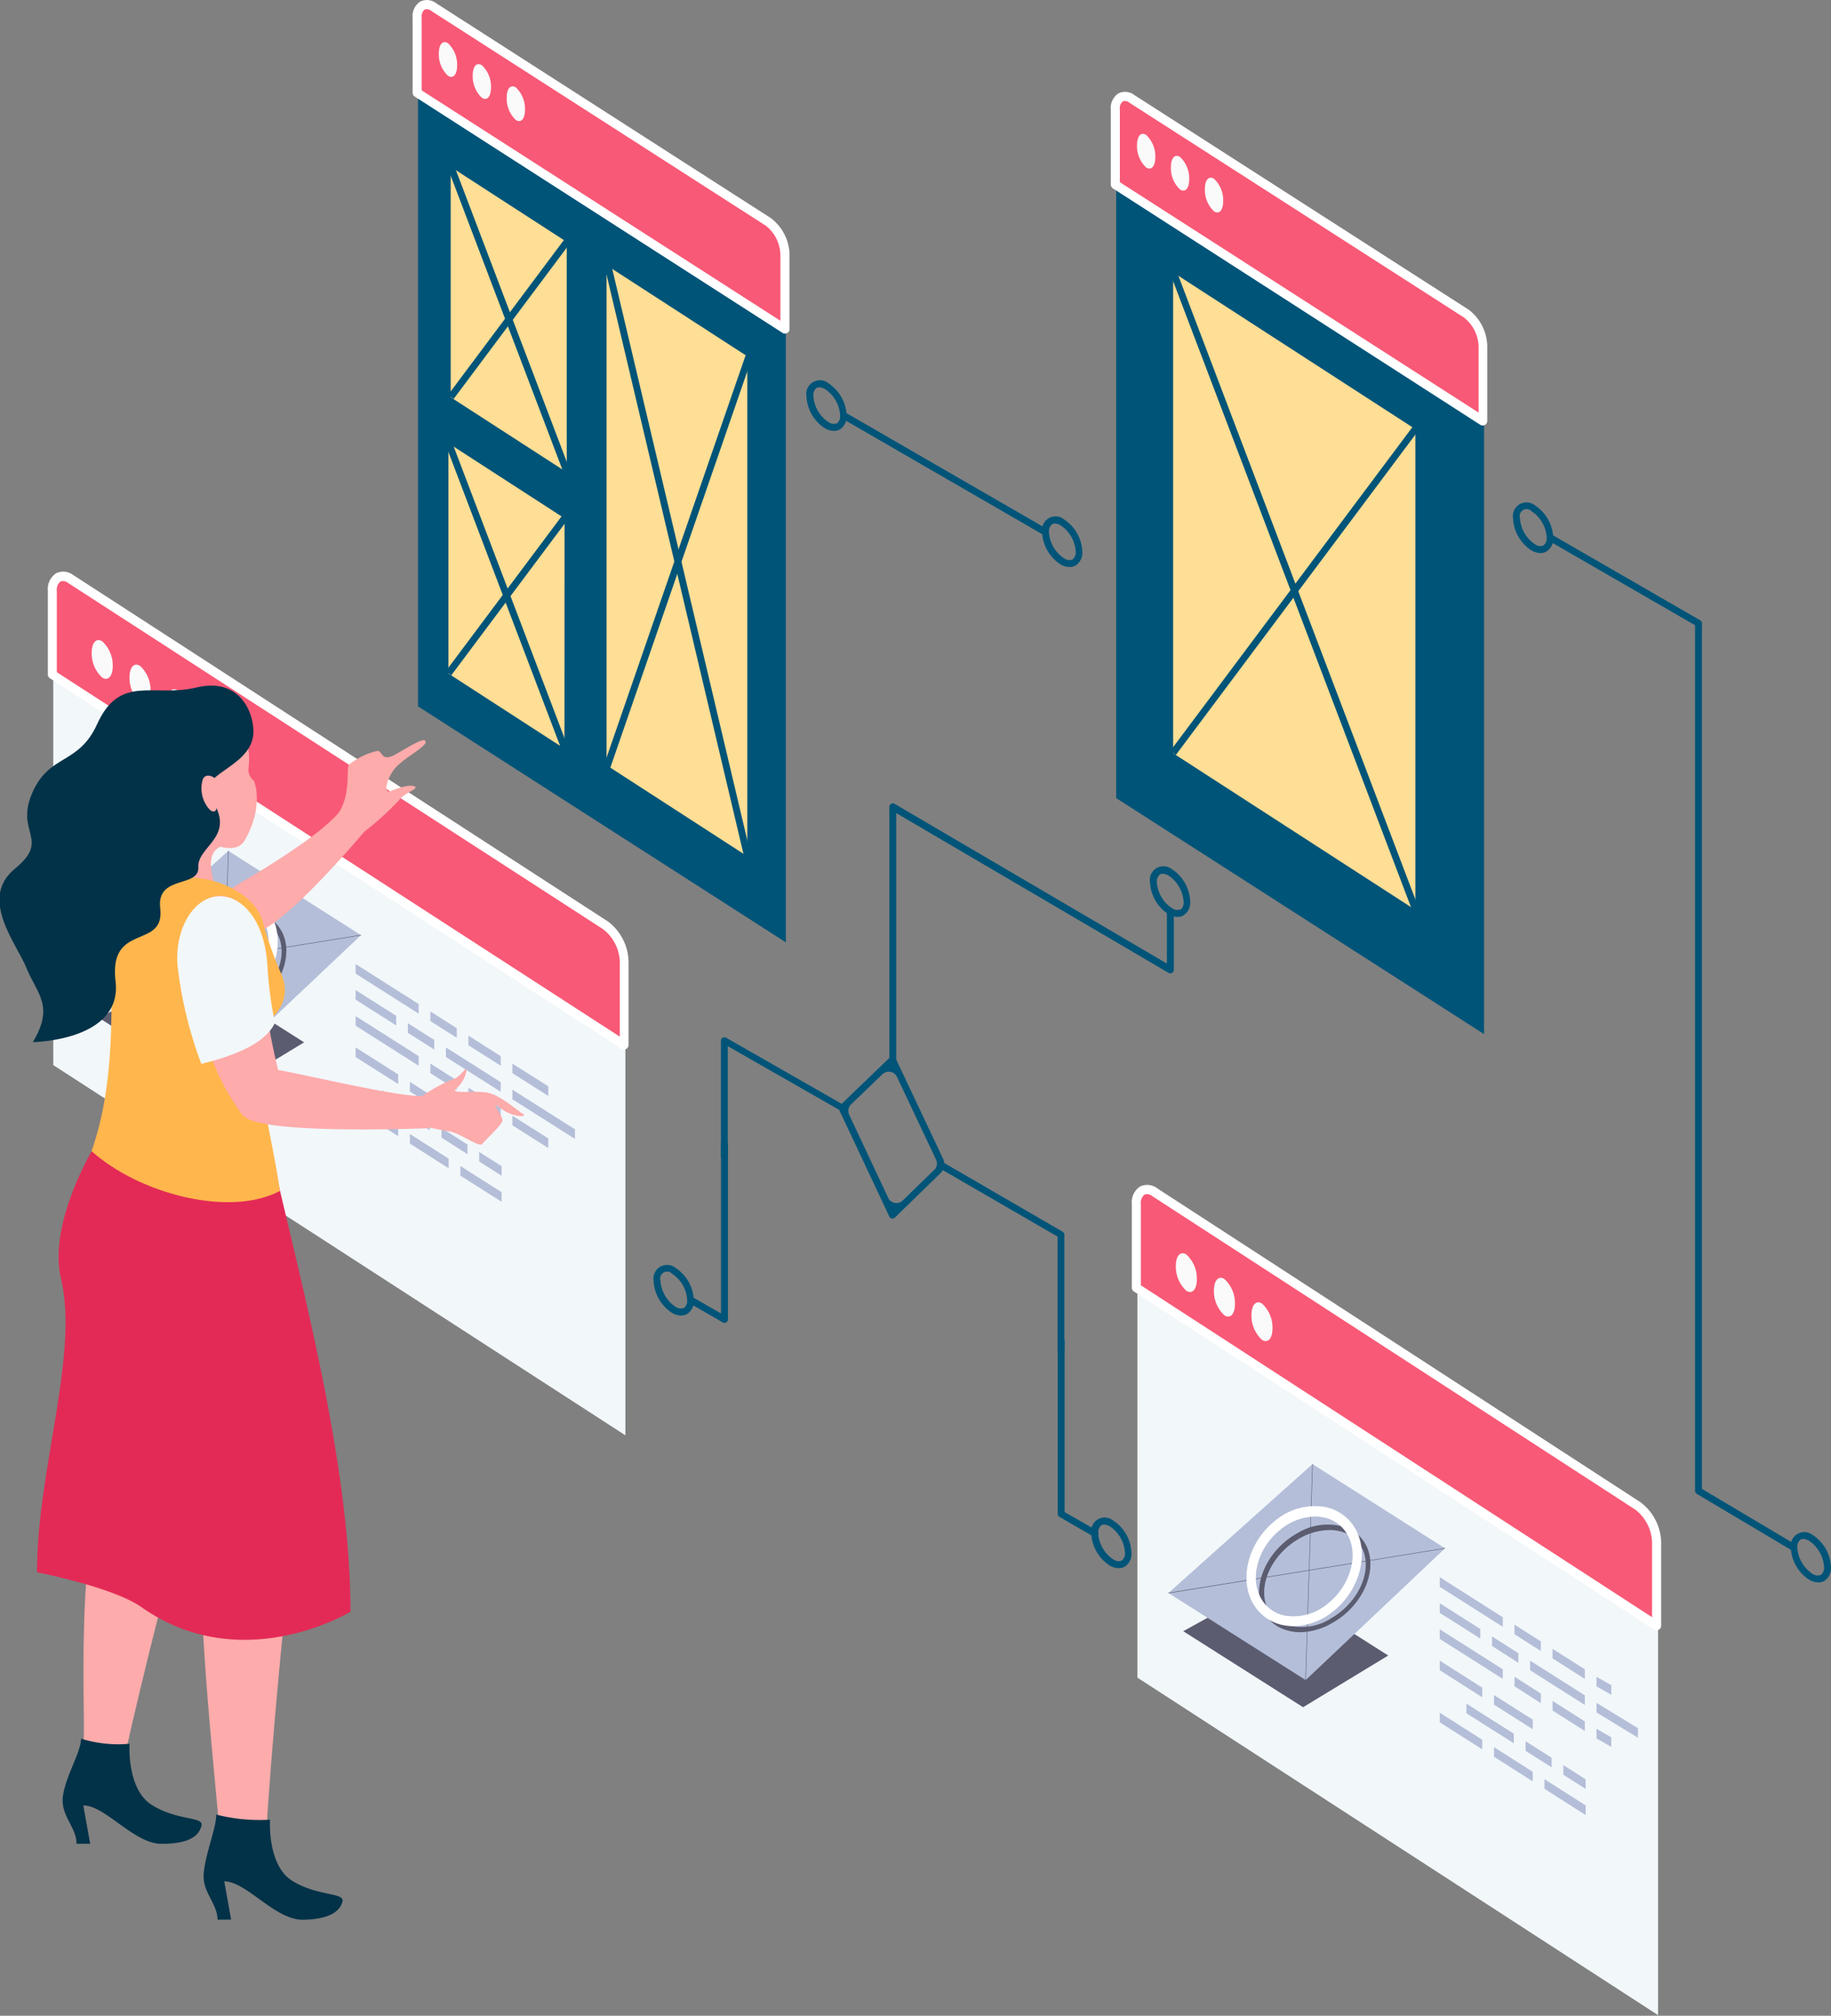 <svg xmlns="http://www.w3.org/2000/svg" viewBox="0 0 200.44 220.62"><rect x="0" y="0" width="200.44" height="220.62" fill="#808080" stroke="none"/><defs><style>.cls-1{isolation:isolate;}.cls-2{fill:#f2f7fa;}.cls-3{fill:#f85976;}.cls-4{fill:#fff;}.cls-5{fill:#fafafa;}.cls-6{fill:#b4bed8;}.cls-7,.cls-8{fill:#5b5c70;}.cls-7{mix-blend-mode:multiply;}.cls-9{fill:#005478;}.cls-10{fill:#fdabab;}.cls-11{fill:#023248;}.cls-12{fill:#e32a56;}.cls-13{fill:#ffb64d;}.cls-14{fill:#ffde95;}</style></defs><title>Concevoir une formation</title><g class="cls-1"><g id="Layer_1" data-name="Layer 1"><g id="Window"><path class="cls-2" d="M301.27,548.25l-52.88-34.34a1.34,1.34,0,0,0-1.37-.19,0.9,0.9,0,0,0-.17.11v0a0.67,0.67,0,0,0-.13.15,0.35,0.35,0,0,0-.06.08,0.41,0.41,0,0,0-.07.12,1.08,1.08,0,0,0-.12.29,0.89,0.89,0,0,0,0,.2,0.06,0.06,0,0,0,0,0,1,1,0,0,0,0,.21c0,0.09,0,.19,0,0.28v51.88l57,36.94V552.21A5.21,5.21,0,0,0,301.27,548.25Z" transform="translate(-121.96 -383.43)"></path><g id="_Group_" data-name="&lt;Group&gt;"><g id="_Group_2" data-name="&lt;Group&gt;"><path class="cls-3" d="M301.27,548.25l-52.88-34.34c-1.12-.72-2-0.14-2,1.3v9.15l56.95,37v-9.12A5.2,5.2,0,0,0,301.27,548.25Z" transform="translate(-121.96 -383.43)"></path><path class="cls-4" d="M301.54,547.84L248.66,513.5a1.81,1.81,0,0,0-1.88-.22,2.07,2.07,0,0,0-.92,1.93h0v9.15a0.5,0.5,0,0,0,.23.42l56.95,37a0.5,0.5,0,0,0,.77-0.42v-9.12A5.67,5.67,0,0,0,301.54,547.84Zm1.26,12.58-55.95-36.32v-8.87a1.19,1.19,0,0,1,.4-1.06,0.9,0.9,0,0,1,.86.18L301,548.67a4.72,4.72,0,0,1,1.81,3.53v8.2Z" transform="translate(-121.96 -383.43)"></path></g></g><g id="_Group_3" data-name="&lt;Group&gt;"><path class="cls-5" d="M260.11,526.1c-0.63-.41-1.15.14-1.15,1.24a3.57,3.57,0,0,0,1.15,2.73c0.64,0.41,1.15-.14,1.15-1.24A3.57,3.57,0,0,0,260.11,526.1Z" transform="translate(-121.96 -383.43)"></path><path class="cls-5" d="M256,523.42c-0.64-.41-1.15.14-1.15,1.24a3.57,3.57,0,0,0,1.15,2.73c0.64,0.41,1.15-.14,1.15-1.24A3.57,3.57,0,0,0,256,523.42Z" transform="translate(-121.96 -383.43)"></path><path class="cls-5" d="M251.83,520.73c-0.64-.41-1.15.14-1.15,1.24a3.57,3.57,0,0,0,1.15,2.73c0.63,0.41,1.15-.14,1.15-1.24A3.57,3.57,0,0,0,251.83,520.73Z" transform="translate(-121.96 -383.43)"></path></g><polygon class="cls-6" points="157.61 179.37 164.51 183.75 164.51 182.7 157.61 178.32 157.61 179.37"></polygon><polygon class="cls-6" points="165.79 184.56 168.68 186.4 168.68 185.35 165.79 183.51 165.79 184.56"></polygon><polygon class="cls-6" points="169.96 187.21 173.49 189.45 173.49 188.4 169.96 186.16 169.96 187.21"></polygon><polygon class="cls-6" points="174.77 190.27 176.39 191.19 176.39 190.14 174.77 189.22 174.77 190.27"></polygon><polygon class="cls-6" points="157.61 188.5 162.26 191.46 162.26 190.41 157.61 187.45 157.61 188.5"></polygon><polygon class="cls-6" points="163.55 192.27 167.79 194.97 167.79 193.92 163.55 191.22 163.55 192.27"></polygon><polygon class="cls-6" points="169.07 195.78 173.58 198.65 173.58 197.59 169.07 194.73 169.07 195.78"></polygon><polygon class="cls-6" points="157.61 176.52 162.05 179.34 162.05 178.29 157.61 175.47 157.61 176.52"></polygon><polygon class="cls-6" points="163.33 180.15 166.22 181.99 166.22 180.94 163.33 179.1 163.33 180.15"></polygon><polygon class="cls-6" points="167.5 182.8 173.49 186.6 173.49 185.55 167.5 181.75 167.5 182.8"></polygon><polygon class="cls-6" points="174.77 187.42 179.31 190.19 179.31 189.15 174.77 186.37 174.77 187.42"></polygon><polygon class="cls-6" points="160.53 187.51 165.72 190.8 165.72 189.75 160.53 186.46 160.53 187.51"></polygon><polygon class="cls-6" points="167 191.62 169.86 193.43 169.86 192.38 167 190.57 167 191.62"></polygon><polygon class="cls-6" points="171.14 194.24 173.58 195.79 173.58 194.74 171.14 193.19 171.14 194.24"></polygon><polygon class="cls-6" points="157.61 173.67 164.51 178.05 164.51 177 157.61 172.62 157.61 173.67"></polygon><polygon class="cls-6" points="165.79 178.86 168.68 180.7 168.68 179.65 165.79 177.81 165.79 178.86"></polygon><polygon class="cls-6" points="169.96 181.51 173.49 183.75 173.49 182.7 169.96 180.46 169.96 181.51"></polygon><polygon class="cls-6" points="174.77 184.57 176.39 185.49 176.39 184.44 174.77 183.52 174.77 184.57"></polygon><polygon class="cls-6" points="157.61 182.8 162.26 185.76 162.26 184.71 157.61 181.75 157.61 182.8"></polygon><polygon class="cls-6" points="163.55 186.57 167.79 189.26 167.79 188.21 163.55 185.52 163.55 186.57"></polygon><polygon class="cls-7" points="129.53 178.53 142.65 186.85 151.97 181.19 139.29 173.14 129.53 178.53"></polygon><polygon class="cls-6" points="127.91 174.35 142.93 183.88 158.19 169.46 143.68 160.24 127.91 174.35"></polygon><polygon class="cls-8" points="127.91 174.32 127.92 174.38 158.2 169.48 158.19 169.43 127.91 174.32"></polygon><polygon class="cls-8" points="142.9 183.88 142.95 183.88 143.71 160.24 143.66 160.24 142.9 183.88"></polygon><path class="cls-8" d="M269.35,550.63a6.32,6.32,0,0,0-5.36.6c-3.18,1.76-4.93,5.41-3.9,8.13a4,4,0,0,0,2.33,2.36,5.14,5.14,0,0,0,1.91.35,7.17,7.17,0,0,0,3.45-1c3.18-1.76,4.93-5.41,3.9-8.13A4,4,0,0,0,269.35,550.63Zm-1.8,10a5.92,5.92,0,0,1-4.94.57,3.5,3.5,0,0,1-2-2c-0.93-2.46.71-5.79,3.65-7.42a6.74,6.74,0,0,1,3.23-.89,4.63,4.63,0,0,1,1.72.31,3.5,3.5,0,0,1,2,2h0C272.14,555.65,270.5,559,267.55,560.62Z" transform="translate(-121.96 -383.43)"></path><path class="cls-4" d="M267,548.36a6.76,6.76,0,0,0-5.38,1.45c-3,2.33-4.11,6.49-2.41,9.25a4.88,4.88,0,0,0,3.24,2.24,5.64,5.64,0,0,0,1.1.11,7.09,7.09,0,0,0,4.28-1.56c3-2.33,4.11-6.49,2.41-9.25A4.88,4.88,0,0,0,267,548.36ZM267.24,559a5.79,5.79,0,0,1-4.59,1.26,3.81,3.81,0,0,1-2.57-1.77c-1.4-2.27-.44-5.74,2.15-7.73a6.11,6.11,0,0,1,3.68-1.35,4.67,4.67,0,0,1,.91.09,3.81,3.81,0,0,1,2.57,1.77C270.79,553.49,269.82,557,267.24,559Z" transform="translate(-121.96 -383.43)"></path></g><g id="Window-2" data-name="Window"><path class="cls-2" d="M188.26,484.72L129.71,446.8a1.34,1.34,0,0,0-1.37-.2,0.89,0.89,0,0,0-.17.11v0a0.68,0.68,0,0,0-.13.15,0.35,0.35,0,0,0-.06.08,0.41,0.41,0,0,0-.07.12,1.08,1.08,0,0,0-.12.29,0.88,0.88,0,0,0,0,.2,0.06,0.06,0,0,0,0,0,1,1,0,0,0,0,.21c0,0.09,0,.19,0,0.29V500l62.63,40.52V488.68A5.21,5.21,0,0,0,188.26,484.72Z" transform="translate(-121.96 -383.43)"></path><g id="_Group_4" data-name="&lt;Group&gt;"><g id="_Group_5" data-name="&lt;Group&gt;"><path class="cls-3" d="M188.27,484.72L129.71,446.8c-1.12-.72-2-0.14-2,1.3v9.15L190.3,497.8v-9.12A5.19,5.19,0,0,0,188.27,484.72Z" transform="translate(-121.96 -383.43)"></path><path class="cls-4" d="M188.54,484.3L130,446.38a1.82,1.82,0,0,0-1.88-.22,2.07,2.07,0,0,0-.92,1.94h0v9.15a0.5,0.5,0,0,0,.23.42L190,498.22a0.5,0.5,0,0,0,.77-0.42v-9.12A5.67,5.67,0,0,0,188.54,484.3Zm1.26,12.58L128.18,457v-8.87a1.2,1.2,0,0,1,.4-1.06,0.9,0.9,0,0,1,.86.18L188,485.14a4.72,4.72,0,0,1,1.81,3.53v8.2Z" transform="translate(-121.96 -383.43)"></path></g></g><g id="_Group_6" data-name="&lt;Group&gt;"><path class="cls-5" d="M141.43,459c-0.64-.41-1.15.14-1.15,1.24a3.57,3.57,0,0,0,1.15,2.73c0.64,0.41,1.15-.14,1.15-1.24A3.57,3.57,0,0,0,141.43,459Z" transform="translate(-121.96 -383.43)"></path><path class="cls-5" d="M137.29,456.31c-0.64-.41-1.15.14-1.15,1.24a3.57,3.57,0,0,0,1.15,2.73c0.63,0.41,1.15-.14,1.15-1.24A3.57,3.57,0,0,0,137.29,456.31Z" transform="translate(-121.96 -383.43)"></path><path class="cls-5" d="M133.15,453.62c-0.64-.41-1.15.14-1.15,1.24a3.57,3.57,0,0,0,1.15,2.73c0.63,0.41,1.15-.14,1.15-1.24A3.57,3.57,0,0,0,133.15,453.62Z" transform="translate(-121.96 -383.43)"></path></g><polygon class="cls-6" points="38.93 112.26 45.83 116.64 45.83 115.59 38.93 111.21 38.93 112.26"></polygon><polygon class="cls-6" points="47.11 117.45 50 119.29 50 118.24 47.11 116.4 47.11 117.45"></polygon><polygon class="cls-6" points="51.28 120.1 54.81 122.34 54.81 121.29 51.28 119.05 51.28 120.1"></polygon><polygon class="cls-6" points="56.09 123.16 60.02 125.65 60.02 124.6 56.09 122.11 56.09 123.16"></polygon><polygon class="cls-6" points="38.93 121.39 43.59 124.35 43.59 123.3 38.93 120.34 38.93 121.39"></polygon><polygon class="cls-6" points="44.87 125.16 49.11 127.86 49.11 126.81 44.87 124.11 44.87 125.16"></polygon><polygon class="cls-6" points="50.4 128.67 54.91 131.53 54.91 130.48 50.4 127.62 50.4 128.67"></polygon><polygon class="cls-6" points="38.93 109.41 43.37 112.23 43.37 111.18 38.93 108.36 38.93 109.41"></polygon><polygon class="cls-6" points="44.65 113.04 47.54 114.87 47.54 113.82 44.65 111.99 44.65 113.04"></polygon><polygon class="cls-6" points="48.82 115.69 54.81 119.49 54.81 118.44 48.82 114.64 48.82 115.69"></polygon><polygon class="cls-6" points="56.09 120.31 62.94 124.65 62.94 123.6 56.09 119.26 56.09 120.31"></polygon><polygon class="cls-6" points="41.85 120.4 47.04 123.69 47.04 122.64 41.85 119.35 41.85 120.4"></polygon><polygon class="cls-6" points="48.33 124.51 51.18 126.32 51.18 125.27 48.33 123.46 48.33 124.51"></polygon><polygon class="cls-6" points="52.46 127.13 54.91 128.68 54.91 127.63 52.46 126.08 52.46 127.13"></polygon><polygon class="cls-6" points="38.93 106.56 45.83 110.94 45.83 109.89 38.93 105.51 38.93 106.56"></polygon><polygon class="cls-6" points="47.11 111.75 50 113.58 50 112.53 47.11 110.7 47.11 111.75"></polygon><polygon class="cls-6" points="51.28 114.4 54.81 116.64 54.81 115.59 51.28 113.35 51.28 114.4"></polygon><polygon class="cls-6" points="56.09 117.45 60.02 119.95 60.02 118.89 56.09 116.41 56.09 117.45"></polygon><polygon class="cls-6" points="38.93 115.69 43.59 118.64 43.59 117.59 38.93 114.64 38.93 115.69"></polygon><polygon class="cls-6" points="44.87 119.46 49.11 122.15 49.11 121.1 44.87 118.41 44.87 119.46"></polygon><polygon class="cls-7" points="10.86 111.42 23.98 119.73 33.29 114.08 20.61 106.03 10.86 111.42"></polygon><polygon class="cls-6" points="9.23 107.24 24.25 116.77 39.52 102.35 25 93.13 9.23 107.24"></polygon><polygon class="cls-8" points="9.23 107.21 9.24 107.27 39.52 102.37 39.51 102.32 9.23 107.21"></polygon><polygon class="cls-8" points="24.22 116.77 24.27 116.77 25.03 93.13 24.98 93.13 24.22 116.77"></polygon><path class="cls-8" d="M150.68,483.52a6.32,6.32,0,0,0-5.36.6c-3.18,1.76-4.93,5.41-3.9,8.13a4,4,0,0,0,2.33,2.36,5.14,5.14,0,0,0,1.91.35,7.18,7.18,0,0,0,3.45-1c3.18-1.76,4.93-5.41,3.9-8.13A4,4,0,0,0,150.68,483.52Zm-1.8,10a5.92,5.92,0,0,1-4.94.57,3.5,3.5,0,0,1-2-2c-0.93-2.46.71-5.79,3.65-7.42a6.73,6.73,0,0,1,3.22-.89,4.63,4.63,0,0,1,1.72.31,3.5,3.5,0,0,1,2,2h0C153.46,488.54,151.82,491.87,148.88,493.51Z" transform="translate(-121.96 -383.43)"></path><path class="cls-4" d="M148.33,481.25a6.76,6.76,0,0,0-5.38,1.45c-3,2.33-4.11,6.49-2.41,9.25a4.88,4.88,0,0,0,3.24,2.24,5.61,5.61,0,0,0,1.1.11,7.09,7.09,0,0,0,4.28-1.56c3-2.33,4.11-6.49,2.41-9.25A4.88,4.88,0,0,0,148.33,481.25Zm0.24,10.59A5.78,5.78,0,0,1,144,493.1a3.81,3.81,0,0,1-2.57-1.77c-1.4-2.27-.43-5.74,2.15-7.73a6.11,6.11,0,0,1,3.68-1.35,4.66,4.66,0,0,1,.91.09,3.81,3.81,0,0,1,2.57,1.77C152.11,486.38,151.15,489.85,148.57,491.84Z" transform="translate(-121.96 -383.43)"></path></g><g id="Lines"><path class="cls-9" d="M238.45,440.28a1.49,1.49,0,0,0-2.41,1.39,4.43,4.43,0,0,0,2,3.52,2,2,0,0,0,1,.3,1.32,1.32,0,0,0,.67-0.17,1.65,1.65,0,0,0,.73-1.52A4.43,4.43,0,0,0,238.45,440.28Zm0.92,4.39a1,1,0,0,1-.93-0.13,3.72,3.72,0,0,1-1.65-2.87,1,1,0,0,1,.35-0.87,0.58,0.58,0,0,1,.29-0.07,1.31,1.31,0,0,1,.64.2,3.72,3.72,0,0,1,1.65,2.87A1,1,0,0,1,239.37,444.66Z" transform="translate(-121.96 -383.43)"></path><path class="cls-9" d="M212.65,425.38h0a1.49,1.49,0,0,0-2.41,1.39,4.43,4.43,0,0,0,2,3.52,2,2,0,0,0,1,.3,1.32,1.32,0,0,0,.67-0.17,1.65,1.65,0,0,0,.73-1.52A4.42,4.42,0,0,0,212.65,425.38Zm0.93,4.38a1,1,0,0,1-.93-0.13,3.72,3.72,0,0,1-1.65-2.87,1,1,0,0,1,.35-0.87,0.58,0.58,0,0,1,.29-0.07,1.31,1.31,0,0,1,.64.2,3.71,3.71,0,0,1,1.65,2.87A1,1,0,0,1,213.58,429.77Z" transform="translate(-121.96 -383.43)"></path><path class="cls-9" d="M236.6,441.34l-22.11-12.77a0.38,0.38,0,0,0-.51.14,0.38,0.38,0,0,0,.14.51L236.23,442a0.38,0.38,0,0,0,.19,0A0.38,0.38,0,0,0,236.6,441.34Z" transform="translate(-121.96 -383.43)"></path><path class="cls-9" d="M250.26,478.57h0a1.49,1.49,0,0,0-2.41,1.39,4.43,4.43,0,0,0,2,3.52,2,2,0,0,0,1,.3,1.32,1.32,0,0,0,.67-0.17,1.65,1.65,0,0,0,.73-1.52A4.42,4.42,0,0,0,250.26,478.57Zm0.93,4.39a1,1,0,0,1-.93-0.13A3.72,3.72,0,0,1,248.6,480a1,1,0,0,1,.35-0.87,0.58,0.58,0,0,1,.29-0.07,1.31,1.31,0,0,1,.64.2,3.72,3.72,0,0,1,1.65,2.87A1,1,0,0,1,251.19,483Z" transform="translate(-121.96 -383.43)"></path><path class="cls-9" d="M243.83,549.85h0a1.49,1.49,0,0,0-2.41,1.39,4.43,4.43,0,0,0,2,3.52,2,2,0,0,0,1,.3,1.32,1.32,0,0,0,.67-0.17,1.65,1.65,0,0,0,.73-1.52A4.42,4.42,0,0,0,243.83,549.85Zm0.93,4.38a1,1,0,0,1-.93-0.13,3.72,3.72,0,0,1-1.65-2.87,1,1,0,0,1,.35-0.87,0.58,0.58,0,0,1,.29-0.07,1.31,1.31,0,0,1,.64.2,3.72,3.72,0,0,1,1.65,2.87A1,1,0,0,1,244.75,554.24Z" transform="translate(-121.96 -383.43)"></path><path class="cls-9" d="M195.92,522.2a1.49,1.49,0,0,0-2.41,1.39,4.43,4.43,0,0,0,2,3.52,2,2,0,0,0,1,.3,1.32,1.32,0,0,0,.67-0.17,1.65,1.65,0,0,0,.73-1.52A4.42,4.42,0,0,0,195.92,522.2Zm0.92,4.38a1,1,0,0,1-.93-0.13,3.72,3.72,0,0,1-1.65-2.87,0.76,0.76,0,0,1,1.28-.74h0a3.71,3.71,0,0,1,1.65,2.87A1,1,0,0,1,196.84,526.58Z" transform="translate(-121.96 -383.43)"></path><path class="cls-9" d="M250.07,482.78a0.38,0.38,0,0,0-.37.38v5.73l-29.82-17.49a0.38,0.38,0,0,0-.56.33v27.69a0.38,0.38,0,0,0,.75,0v-27l29.82,17.49a0.38,0.38,0,0,0,.38,0,0.38,0.38,0,0,0,.19-0.33v-6.38A0.38,0.38,0,0,0,250.07,482.78Z" transform="translate(-121.96 -383.43)"></path><path class="cls-9" d="M220,499.25a0.38,0.38,0,0,0-.27-0.21,0.38,0.38,0,0,0-.33.1l-5.51,5.3a0.37,0.37,0,0,0-.08.43l5.51,11.72a0.37,0.37,0,0,0,.27.21h0.07a0.37,0.37,0,0,0,.26-0.11l5-4.86a1.37,1.37,0,0,0,.28-1.57Zm4.21,12.24-3.43,3.33a1,1,0,0,1-1.59-.29l-4.27-9.09a1,1,0,0,1,.21-1.14l3.43-3.3a1,1,0,0,1,1.59.29l4.28,9.06A1,1,0,0,1,224.23,511.49Z" transform="translate(-121.96 -383.43)"></path><path class="cls-9" d="M225.38,510.75a0.37,0.37,0,0,0-.38.65l12.73,7.37v12.55a0.38,0.38,0,0,0,.75,0V518.56a0.37,0.37,0,0,0-.19-0.32Z" transform="translate(-121.96 -383.43)"></path><path class="cls-9" d="M242,550.92l-3.5-2V530.18a0.37,0.37,0,0,0-.75,0v18.94a0.38,0.38,0,0,0,.19.33l3.68,2.13a0.38,0.38,0,0,0,.51-0.14A0.38,0.38,0,0,0,242,550.92Z" transform="translate(-121.96 -383.43)"></path><path class="cls-9" d="M214.36,504.39L201.44,497a0.38,0.38,0,0,0-.56.33V510a0.37,0.37,0,1,0,.75,0V497.93L214,505A0.37,0.37,0,1,0,214.36,504.39Z" transform="translate(-121.96 -383.43)"></path><path class="cls-9" d="M201.26,508.31a0.38,0.38,0,0,0-.37.38v18.5l-3.12-1.8a0.38,0.38,0,0,0-.51.14,0.38,0.38,0,0,0,.14.51l3.69,2.13a0.38,0.38,0,0,0,.56-0.33V508.69A0.38,0.38,0,0,0,201.26,508.31Z" transform="translate(-121.96 -383.43)"></path><path class="cls-9" d="M318.52,552.48l-10.25-6.1V451.65a0.38,0.38,0,0,0-.19-0.33l-16.25-9.38a0.38,0.38,0,0,0-.51.14,0.38,0.38,0,0,0,.14.51l16.06,9.27V546.6a0.38,0.38,0,0,0,.19.33l10.44,6.21a0.38,0.38,0,0,0,.51-0.14A0.38,0.38,0,0,0,318.52,552.48Z" transform="translate(-121.96 -383.43)"></path><path class="cls-9" d="M290,438.75a1.49,1.49,0,0,0-2.41,1.39,4.43,4.43,0,0,0,2,3.52,2,2,0,0,0,1,.3,1.32,1.32,0,0,0,.67-0.17,1.65,1.65,0,0,0,.73-1.52A4.42,4.42,0,0,0,290,438.75Zm0.92,4.39A1,1,0,0,1,290,443a3.72,3.72,0,0,1-1.65-2.87,0.76,0.76,0,0,1,1.28-.74h0a3.71,3.71,0,0,1,1.65,2.87A1,1,0,0,1,290.92,443.13Z" transform="translate(-121.96 -383.43)"></path><path class="cls-9" d="M320.37,551.41A1.49,1.49,0,0,0,318,552.8a4.43,4.43,0,0,0,2,3.52,2,2,0,0,0,1,.3,1.32,1.32,0,0,0,.67-0.17,1.65,1.65,0,0,0,.73-1.52A4.43,4.43,0,0,0,320.37,551.41Zm0.92,4.39a1,1,0,0,1-.93-0.13,3.72,3.72,0,0,1-1.65-2.87,1,1,0,0,1,.35-0.87,0.58,0.58,0,0,1,.29-0.07,1.31,1.31,0,0,1,.64.2,3.72,3.72,0,0,1,1.65,2.87A1,1,0,0,1,321.29,555.8Z" transform="translate(-121.96 -383.43)"></path></g><path class="cls-10" d="M140.89,479.6l4.63,0.77c-1.35-3.75.58-4.26,0.58-4.26l-1.93-3.24Z" transform="translate(-121.96 -383.43)"></path><path class="cls-10" d="M159.25,472.12c-1.58,2.05-6.18,5.15-11.41,8.2-2.37,1.39-1.08,5.66,2.06,5.16S162,474.27,162,474.27A2.46,2.46,0,0,0,159.25,472.12Z" transform="translate(-121.96 -383.43)"></path><path class="cls-10" d="M165.24,466c-1.51.86-1.38-.32-1.94-0.39a7.51,7.51,0,0,0-3.13,1.51c-0.38.49,0.29,3.08-1.18,5.36-0.26.41,2.76,2.05,2.76,2.05a34.27,34.27,0,0,0,3.85-3.47c0.6-.88,2.28-1.29,1.75-1.56s-1.89.21-2.63,0.51-0.56-1,.31-2.27,3.91-2.67,3.49-3.23C168.27,464.15,166.45,465.34,165.24,466Z" transform="translate(-121.96 -383.43)"></path><path class="cls-10" d="M131.1,513.8c-2.58,4.23,5.49,23.29,3,28.94-4.1,9.18-2.7,28.94-3,31.26s3.83,4.81,4.85.17,5.89-25,8-29.93,0.28-32.1.28-32.1S135.33,506.85,131.1,513.8Z" transform="translate(-121.96 -383.43)"></path><path class="cls-10" d="M135.55,515.44c-1.81,6.67,3,9,4.75,15.43,3,11.06,4.55,15.2,3.9,19.94-1,7.49,1.69,30.55,1.75,32.9s5,4.1,5.23-.67,2.23-29.15,3.52-34.4-4.42-36.35-4.42-36.35S139,502.67,135.55,515.44Z" transform="translate(-121.96 -383.43)"></path><path class="cls-11" d="M154,589.31c-2.82-1.7-2.48-6.72-2.48-6.72a19.31,19.31,0,0,1-5.89-.56c0,1.53-1.16,4.14-1.37,6.44-0.19,2.05,1.51,3.27,1.51,5.06h1.49l-0.75-4.19c2.44,0,5.56,4.24,8.6,4.2s4.1-1,4.34-2S156.77,591,154,589.31Z" transform="translate(-121.96 -383.43)"></path><path class="cls-11" d="M138.62,581c-2.81-1.7-2.48-6.72-2.48-6.72a13.79,13.79,0,0,1-5.31-.56c0,1.53-1.75,4.14-2,6.44-0.19,2.05,1.51,3.27,1.51,5.06h1.49l-0.75-4.19c2.44,0,5.56,4.24,8.6,4.2,3.2,0,4.1-1,4.34-2S141.43,582.74,138.62,581Z" transform="translate(-121.96 -383.43)"></path><path class="cls-12" d="M135.83,501.13a33.69,33.69,0,0,1-3.34,7.43c-2.42,4.09-4.93,10.19-3.86,14.79,2,8.41-2.62,20.92-2.62,32.16,0,0,8.3,1.61,11.44,3.82,11,7.74,22.88.5,22.88,0.5,0-19.86-8.29-45.59-10-57Z" transform="translate(-121.96 -383.43)"></path><path class="cls-13" d="M152.83,490.21a42.23,42.23,0,0,1-2.12-5.93c-0.78-2.92-5.37-5.44-9.91-4.68-5,.83-6.62,6.6-6.64,11.09,0,4.17.22,12-2.18,18.72,5.27,4.72,15.19,7.27,20.62,4.36-0.82-5.89-3.17-14.22-2.17-17.64C150.62,495.56,154.22,493.78,152.83,490.21Z" transform="translate(-121.96 -383.43)"></path><path class="cls-10" d="M149.16,467.56a8.08,8.08,0,0,0,0-2.07c-0.52-4.35-6.7-.33-8.83,3.21s6.62,9.81,8.41,6.72c2.11-3.64,1.12-6.4,1-6.55A1.51,1.51,0,0,1,149.16,467.56Z" transform="translate(-121.96 -383.43)"></path><path class="cls-11" d="M143.49,458.67c-4.73,1.13-8.39-1.5-10.89,4-2.06,4.55-5.26,3.21-7.13,7.59s2.08,5-1.89,8.26,0.2,8.17,1.3,10.9,3.08,4.11.67,8.07c0,0,9.84-.13,9.06-6.66s5.44-3.4,4.89-8c-0.44-3.7,4.3-2.17,4.17-4.5S148,475,145,470.76c-1.76-2.49,4.17-3.21,4.67-6.77C149.94,462.06,148.59,457.45,143.49,458.67Z" transform="translate(-121.96 -383.43)"></path><path class="cls-10" d="M145.79,469c-0.08-.39-1.25-1.15-1.63-0.27a3.44,3.44,0,0,0,.5,3c0.55,0.8,1,.53,1,0.11S146.08,470.37,145.79,469Z" transform="translate(-121.96 -383.43)"></path><path class="cls-10" d="M150.66,489.7c-0.23-5.7-2.17-7.52-3.42-8-3.64-1.26-5.29,3.1-4.58,7.81,0.67,4.5,2.11,11,5.75,15.79,1.44,1.9,4.23-3.36,4-4.77A64.5,64.5,0,0,1,150.66,489.7Z" transform="translate(-121.96 -383.43)"></path><path class="cls-2" d="M147.25,481.74c-3.64-1.26-6.49,3.24-5.78,8A45,45,0,0,0,144,499.87c2.58-.65,6.83-1.88,8.06-4.49a43.3,43.3,0,0,1-.79-5.68C151.06,484,148.49,482.17,147.25,481.74Z" transform="translate(-121.96 -383.43)"></path><path class="cls-10" d="M175.22,503c-1.53-.21-3.92.18-3.37-0.39a3.35,3.35,0,0,0,1.18-2c-0.06-.6-0.6.78-1.65,1a18.17,18.17,0,0,0-3.69,2.13s0,3,.49,3,1.88,0.35,3,.52,3.25,1.79,3.57,1.38,2.05-2,2.2-2.52-1.6-2.48-.23-1.42,3,1,2.53.67C178.46,504.9,176.75,503.26,175.22,503Z" transform="translate(-121.96 -383.43)"></path><path class="cls-10" d="M168.5,503.38c-2.58.25-13.62-2.48-16.45-2.9-1.28-.2-5.77,3.28-3.26,5.22s20,1.21,20,1.21A2.53,2.53,0,0,0,168.5,503.38Z" transform="translate(-121.96 -383.43)"></path><path class="cls-9" d="M282.49,417.76l-36.61-23.5a1.2,1.2,0,0,0-1.23-.18l-0.16.1h0a0.61,0.61,0,0,0-.12.13,0.3,0.3,0,0,0-.05.07,0.36,0.36,0,0,0-.06.11,1,1,0,0,0-.11.26,0.78,0.78,0,0,0,0,.18,0,0,0,0,0,0,0,0.93,0.93,0,0,0,0,.19c0,0.08,0,.17,0,0.26v75.4l40.27,25.83V421.31A4.68,4.68,0,0,0,282.49,417.76Z" transform="translate(-121.96 -383.43)"></path><polygon class="cls-14" points="128.42 82.44 154.94 99.59 154.94 46.97 128.42 29.81 128.42 82.44"></polygon><g id="_Group_7" data-name="&lt;Group&gt;"><g id="_Group_8" data-name="&lt;Group&gt;"><path class="cls-3" d="M282.49,417.76l-36.61-23.5c-1-.65-1.82-0.13-1.83,1.17v8.21l40.26,25.86v-8.19A4.66,4.66,0,0,0,282.49,417.76Z" transform="translate(-121.96 -383.43)"></path><path class="cls-4" d="M282.76,417.34l-36.61-23.5a1.68,1.68,0,0,0-1.74-.2,1.9,1.9,0,0,0-.85,1.78h0v8.21a0.5,0.5,0,0,0,.23.42L284,429.92a0.5,0.5,0,0,0,.27.08,0.5,0.5,0,0,0,.5-0.5v-8.19A5.15,5.15,0,0,0,282.76,417.34Zm1.05,11.24-39.26-25.21v-7.94a1,1,0,0,1,.33-0.91,0.77,0.77,0,0,1,.73.16l36.61,23.5a4.18,4.18,0,0,1,1.6,3.13v7.27Z" transform="translate(-121.96 -383.43)"></path></g></g><g id="_Group_9" data-name="&lt;Group&gt;"><path class="cls-5" d="M254.86,403c-0.57-.37-1,0.13-1,1.11a3.2,3.2,0,0,0,1,2.45c0.57,0.37,1-.13,1-1.11A3.2,3.2,0,0,0,254.86,403Z" transform="translate(-121.96 -383.43)"></path><path class="cls-5" d="M251.14,400.61c-0.57-.37-1,0.13-1,1.11a3.2,3.2,0,0,0,1,2.45c0.57,0.37,1-.13,1-1.11A3.2,3.2,0,0,0,251.14,400.61Z" transform="translate(-121.96 -383.43)"></path><path class="cls-5" d="M247.43,398.2c-0.57-.37-1,0.13-1,1.11a3.2,3.2,0,0,0,1,2.45c0.57,0.37,1-.13,1-1.11A3.2,3.2,0,0,0,247.43,398.2Z" transform="translate(-121.96 -383.43)"></path></g><rect class="cls-9" x="241.49" y="447.76" width="44.29" height="0.75" transform="translate(-375.09 7.42) rotate(-53.21)"></rect><rect class="cls-9" x="263.26" y="410.82" width="0.75" height="74.65" transform="translate(-263.94 -260.57) rotate(-20.81)"></rect><path class="cls-9" d="M206.06,407.71l-36.61-23.5a1.2,1.2,0,0,0-1.23-.17l-0.16.1h0a0.62,0.62,0,0,0-.12.13,0.3,0.3,0,0,0-.05.07,0.36,0.36,0,0,0-.06.11,1,1,0,0,0-.11.26,0.78,0.78,0,0,0,0,.18,0,0,0,0,0,0,0,0.92,0.92,0,0,0,0,.19c0,0.08,0,.17,0,0.26v75.4l40.27,25.83V411.26A4.68,4.68,0,0,0,206.06,407.71Z" transform="translate(-121.96 -383.43)"></path><polygon class="cls-14" points="49.34 43.48 62.04 51.69 62.04 26.48 49.34 18.26 49.34 43.48"></polygon><g id="_Group_10" data-name="&lt;Group&gt;"><g id="_Group_11" data-name="&lt;Group&gt;"><path class="cls-3" d="M206.06,407.71l-36.61-23.5c-1-.65-1.82-0.13-1.83,1.17v8.21l40.26,25.86v-8.19A4.66,4.66,0,0,0,206.06,407.71Z" transform="translate(-121.96 -383.43)"></path><path class="cls-4" d="M206.33,407.29l-36.61-23.5a1.68,1.68,0,0,0-1.74-.2,1.9,1.9,0,0,0-.85,1.78h0v8.21a0.5,0.5,0,0,0,.23.42l40.26,25.86a0.5,0.5,0,0,0,.27.08,0.5,0.5,0,0,0,.5-0.5v-8.19A5.15,5.15,0,0,0,206.33,407.29Zm1.05,11.24-39.26-25.21v-7.94a1,1,0,0,1,.33-0.91,0.77,0.77,0,0,1,.73.16l36.61,23.5a4.18,4.18,0,0,1,1.6,3.13v7.27Z" transform="translate(-121.96 -383.43)"></path></g></g><g id="_Group_12" data-name="&lt;Group&gt;"><path class="cls-5" d="M178.43,393c-0.57-.37-1,0.13-1,1.11a3.2,3.2,0,0,0,1,2.45c0.57,0.37,1-.13,1-1.11A3.2,3.2,0,0,0,178.43,393Z" transform="translate(-121.96 -383.43)"></path><path class="cls-5" d="M174.71,390.57c-0.57-.37-1,0.13-1,1.11a3.2,3.2,0,0,0,1,2.45c0.57,0.37,1-.13,1-1.11A3.2,3.2,0,0,0,174.71,390.57Z" transform="translate(-121.96 -383.43)"></path><path class="cls-5" d="M171,388.16c-0.57-.37-1,0.13-1,1.11a3.2,3.2,0,0,0,1,2.45c0.57,0.37,1-.13,1-1.11A3.2,3.2,0,0,0,171,388.16Z" transform="translate(-121.96 -383.43)"></path></g><rect class="cls-9" x="167.04" y="418.04" width="21.22" height="0.75" transform="translate(-385.77 -73.36) rotate(-53.21)"></rect><rect class="cls-9" x="177.27" y="400.53" width="0.75" height="35.76" transform="translate(-258.99 -293.05) rotate(-20.81)"></rect><polygon class="cls-14" points="49.09 73.72 61.79 81.94 61.8 56.73 49.09 48.51 49.09 73.72"></polygon><rect class="cls-9" x="166.79" y="448.28" width="21.22" height="0.75" transform="translate(-410.09 -61.43) rotate(-53.21)"></rect><rect class="cls-9" x="177.02" y="430.78" width="0.75" height="35.76" transform="translate(-269.75 -291.17) rotate(-20.81)"></rect><polygon class="cls-14" points="66.4 83.75 81.81 93.72 81.81 39 66.4 29.03 66.4 83.75"></polygon><rect class="cls-9" x="172.1" y="444.38" width="48.26" height="0.75" transform="translate(-410.19 101.45) rotate(-70.93)"></rect><rect class="cls-9" x="195.69" y="411.07" width="0.75" height="66.98" transform="translate(-218.95 -326.42) rotate(-13.3)"></rect></g></g></svg>